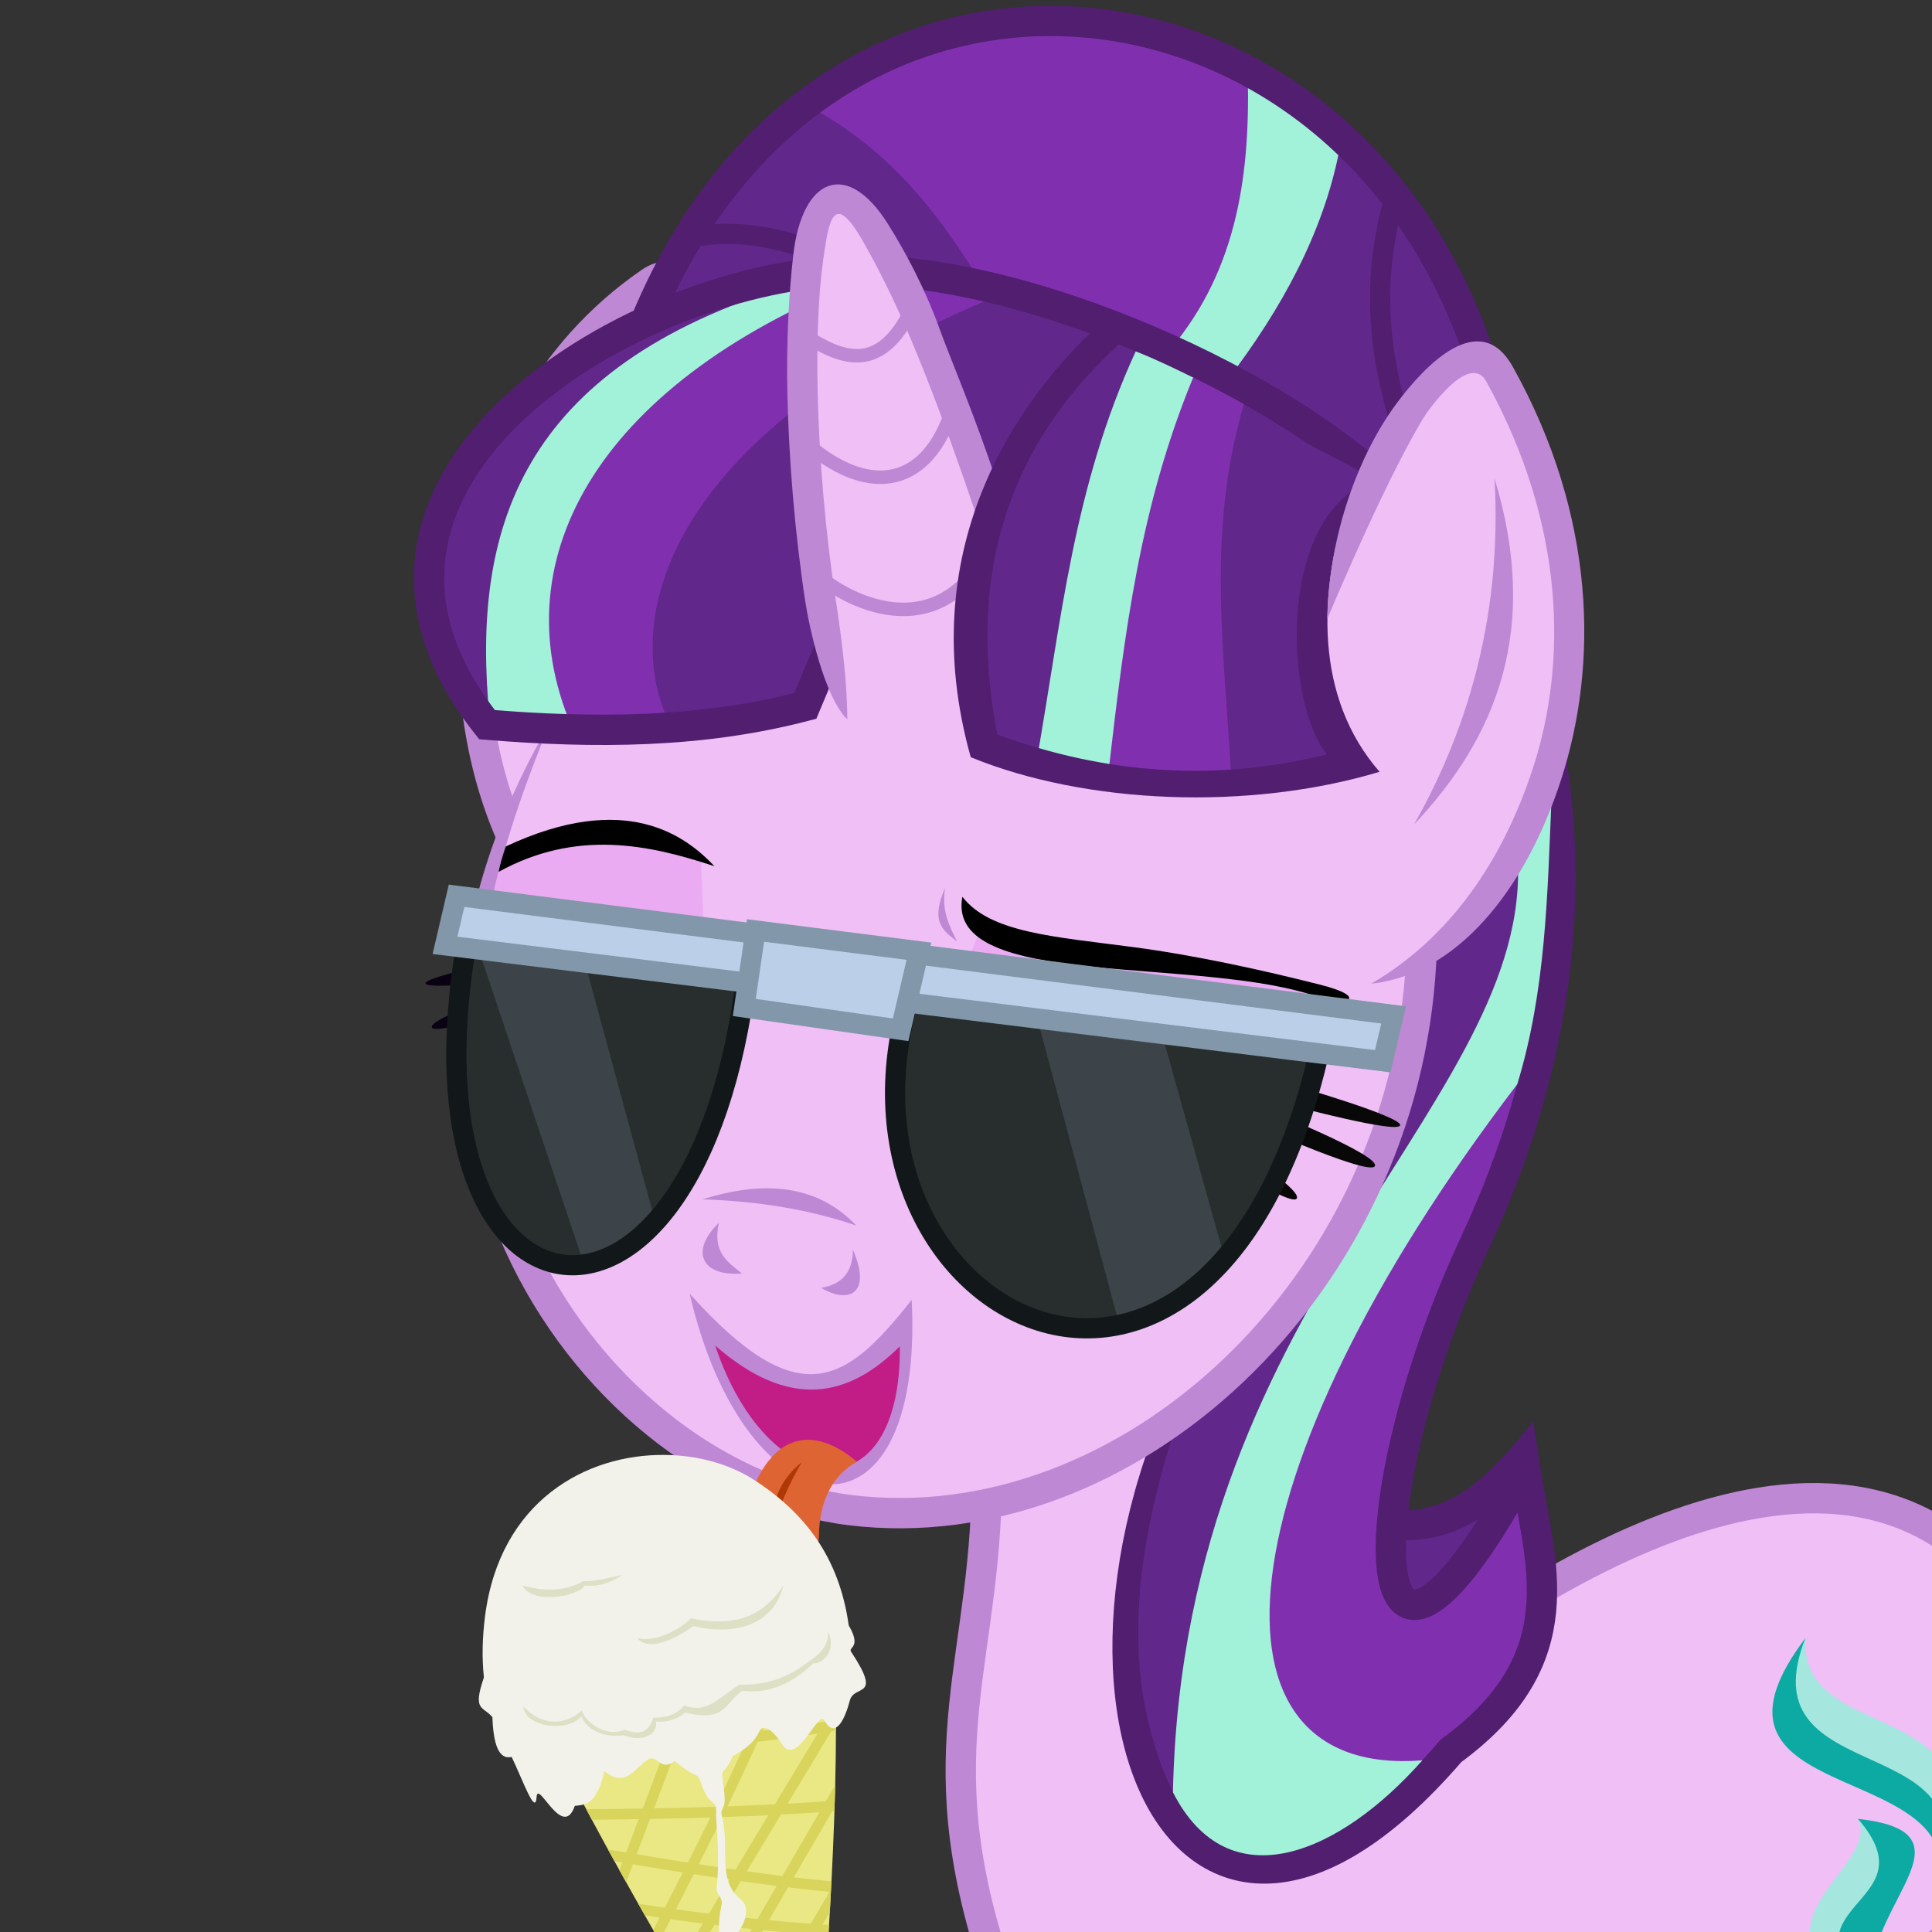 <?xml version="1.0" encoding="UTF-8"?>
<svg width="303.46mm" height="303.46mm" enable-background="new" version="1.1" viewBox="0 0 303.46 303.46" xmlns="http://www.w3.org/2000/svg">
<rect x="0" y="0" width="303.46" height="303.46" fill="#333333" stroke="none"/>
<defs>
<clipPath id="a">
<path d="m-886.09-281.38c-0.867 32.496 2.299 64.967 4.241 97.489 0.342 5.719 0.981 6.715 4.548 1.07 17.159-27.153 33.879-55.037 49.154-85.33z" fill="#e9e885"/>
</clipPath>
</defs>
<g transform="translate(352.1 38.263)">
<path d="m-236.31 39.085c-1.437-21.643-6.424-37.954-13.631-33.008-32.446 22.269-33.479 68.879-18.575 93.143" fill="#efbff6" stroke="#bf88d4" stroke-miterlimit="20" stroke-width="4.763"/>
<path d="m-197.16 197.23c-0.811 28.64-10.798 42.614 4.059 80.7 19.073 48.892 85.761 30.164 105.87 17.321l63.934-45.586c-12.515-76.398-65.665-53.237-97.473-31.431l-30.121-6.431 8.467-79.64" fill="#efbff6" stroke="#bf88d4" stroke-miterlimit="20" stroke-width="4.763"/>
<g transform="matrix(-1 0 0 1 -411.5 0)">
<path d="m-299.88 190.13c6.489 7.913 14.725 14.692 27.829 9.875l-4.866 30.663" fill="#62278b"/>
<path d="m-272.87 197.77c-12.918 4.327-19.983-3.695-27.34-12.761l-0.614 5.757c6.319 9.475 14.323 14.571 25.857 12.43z" color="#000000" fill="#511e70" solid-color="#000000"/>
<path d="m-302.15 76.102c-5.146 25.331-1.965 52.919 11.084 80.87 19.26 41.255 18.124 83.559-7.876 35.393-2.305 14.884-8.265 29.824 11.626 44.367 44.55 51.789 70.39-15.874 32.47-72.099-12.168-18.042-13.766-37.42-22.982-63.807" fill="#8030af" stroke="#511e70" stroke-miterlimit="20" stroke-width="4.763"/>
<path d="m-251.37 243.81 7.514-0.274c20.083-40.492-18.438-92.194-32.503-139.64l-23.653-12.294c-0.169 56.305 56.642 97.679 48.643 152.21z" fill="#62278b"/>
<path d="m-303.08 87.594c0.633 14.889 0.892 29.802 5.36 44.436 47.229 61.874 50.557 109.06 14.906 106.2 12.887 14.595 30.381 22.284 39.182 5.025-1.676-79.413-58.449-109.64-53.968-148.98z" fill="#a1f2d9"/>
</g>
<g>
<path d="m-127.46 44.325c-0.02 1.155-1.37 67.411-1.431 68.556-2.721 51.116-46.158 91.314-89.582 86.065-39.646-4.792-81.732-60.258-45.102-122.58" fill="#efbff6" stroke="#bf88d4" stroke-miterlimit="20" stroke-width="4.763"/>
<path d="m-275.97 110.78c1.302-11.982 5.638-24.355 10.687-36.506l22.778 3.368z" fill="#efbff6"/>
<path d="m-114.79 49.615c-0.448-92.669-106.92-117.25-137.58-33.073" fill="#62278b"/>
<path d="m-197.47 6.998c-6.858-11.25-14.675-21.897-28.254-28.915 22.362-12.889 46.093-17.132 72.477-4.63l-6.804 44.507z" fill="#8030af"/>
<path d="m-156.18-28.815c0.592 15.903-0.909 31.222-11.056 44.129l9.449 4.063c8.355-11.374 14.377-23.308 16.442-36.191z" fill="#a1f2d9"/>
</g>
<path d="m-114.79 49.615c-0.448-92.669-106.92-117.25-137.58-33.073" fill="none" stroke="#511e70" stroke-miterlimit="20" stroke-width="4.763"/>
<g>
<path d="m-210.92 37.481-14.7 35.146c-16.452 4.299-33.173 4.306-49.979 2.94-30.885-38.826 23.944-70.902 57.597-71.361 29.2-0.398 72.936 20.403 87.664 38.353" fill="#62278b"/>
<path d="m-227.76 6.478c-42.931 13.041-50.326 38.705-47.44 68.02l15.168 0.735c-2.618-29.726 19.207-50.55 45.102-69.891z" fill="#a1f2d9"/>
<path d="m-195.42 8.215c-50.378 20.634-59.465 49.674-51.783 66.617l-15.168 0.869c-11.295-26.619 4.849-54.451 46.973-70.559z" fill="#8030af"/>
</g>
<path d="m-217.32 4.73c-5.963-3.805-16.626-8.024-27.309-5.481" fill="none" stroke="#511e70" stroke-miterlimit="20" stroke-width="3.175"/>
<path d="m-210.92 37.481-14.7 35.146c-16.452 4.299-33.173 4.306-49.979 2.94-30.885-38.826 23.944-70.902 57.597-71.361 29.2-0.398 72.936 20.403 87.664 38.353" fill="none" stroke="#511e70" stroke-miterlimit="20" stroke-width="4.763"/>
<g transform="matrix(-1 0 0 1 -411.5 0)">
<path d="m-192.17 74.899c8.111-29.193 9.153-80.295 1.933-82.459-7.22-2.164-22.171 40.311-29.524 64.151" fill="#efbff6"/>
<path d="m-198.88-3.064c-2.672 4.256-5.816 10.048-8.266 16.912-2.372 6.647-17.48 41.242-10.34 43.445 3.66-11.867 9.227-28.41 14.734-41.613 2.753-6.601 5.643-12.301 7.908-16.221 4.586-7.936 5.269-2.987 6.133 3.008 0.768 5.335 1.059 12.754 0.875 21.014-0.228 10.221-1.193 21.768-2.835 32.469-1.012 6.595-1.819 13.332-1.81 18.776 3.631-3.521 6.022-14.723 6.6-18.527 1.643-10.803 2.577-22.321 2.806-32.612 0.188-8.435-0.263-16.004-0.922-21.791-1.391-12.22-8.461-15.091-14.885-4.859z" color="#000000" fill="#bf88d4" solid-color="#000000"/>
<g fill="none" stroke="#bf88d4" stroke-miterlimit="20" stroke-width="2.117">
<path d="m-202.6 10.324c5.155 10.407 11.109 7.714 17.132 3.903"/>
<path d="m-208.69 26.86c4.313 12.037 13.572 12.437 22.688 4.432"/>
<path d="m-215.64 46.241c7.896 17.706 22.704 10.209 27.715 5.887"/>
</g>
</g>
<g>
<path d="m-138.09 35.944c-8.061 10.583-13.074 32.806-1.604 45.77-19.653 5.639-38.923 4.382-57.864-2.806-4.55-21.924-3.721-43.52 19.899-63.584z" fill="#62278b"/>
<path d="m-164.6 21.082-10.031 62.503-14.633-2.405c3.909-22.152 5.748-42.942 15.553-64.252 3.276 1.287 6.223 2.745 9.111 4.154z" fill="#a1f2d9"/>
<path d="m-164.69 21.034c-8.325 20.181-10.729 39.712-13.284 61.816l19.243 0.668c-1.09-19.953-3.893-38.182 2.013-58.307-2.607-1.467-5.271-2.85-7.972-4.178z" fill="#8030af"/>
<path d="m-177.91 11.311 3.779 2.538c-22.5 19.113-25.415 42.214-21.312 63.265 17.029 6.217 34.192 7.466 51.752 3.129-6.18-7.816-7.607-32.943 3.754-41.221-5.441 16.021-5.522 32.428 4.529 43.942-20.564 6.17-46.164 5.097-64.215-2.293-9.026-32.133 6.454-55.937 21.713-69.359z" color="#000000" fill="#511e70" solid-color="#000000"/>
</g>
<path d="m-133.31-6.326c-4.8 17.887-0.165 31.764 4.914 45.452" fill="none" stroke="#511e70" stroke-miterlimit="20" stroke-width="3.175"/>
<g>
<path d="m-208.9 165.91c-10.253 12.951-17.537 18.338-34.875-0.97 8.796 37.965 36.899 41.515 34.875 0.97z" fill="#bf88d4"/>
<path d="m-210.76 173.2c-8.09 8.073-17.353 10.046-29-0.103 8.203 24.616 29.243 26.803 29 0.103z" fill="#c21c87"/>
<path d="m-217.5 191.33c-3.852 2.119-5.916 6.196-5.974 11.733-0.072 6.833-13.876 6.034-12.106-1.817 3.311-14.689 10.827-16.06 18.08-9.915z" fill="#df6433"/>
<path d="m-226.19 191.42c-2.072 3.563-3.565 7.126-4.652 10.689-0.138-3.994 0.941-7.678 4.652-10.689z" fill="#af3906"/>
</g>
<g transform="matrix(-1 0 0 1 -411.5 0)">
<path d="m-268.74 58.863c-3.466-24.927-20.156-49.264-26.192-38.353-25.535 46.159-1.066 91.198 19.818 95.703l-3.482-34.2z" fill="#efbff6"/>
<path d="m-297.02 19.357c-13.153 23.6-13.385 46.829-7.635 64.676 5.751 17.847 16.576 30.791 29.877 32.215-13.698-7.993-21.257-21.268-25.344-33.676-5.476-16.625-5.186-38.391 7.269-60.91 2.634-4.761 9.22 4.598 10.01 5.93 4.191 7.063 9.331 18.082 14.969 31.34-0.248-13.197-4.951-25.916-11.037-34.03-4.14-5.519-12.862-14.959-18.109-5.545z" color="#000000" fill="#bf88d4" solid-color="#000000"/>
<path d="m-281.52 91.22c-9.117-16.157-13.744-34.093-12.634-54.306-7.145 23.533-0.441 40.443 12.634 54.306z" fill="#bf88d4"/>
</g>
<g transform="matrix(-1 0 0 1 -116.87 0)">
<g>
<path d="m87.09 133.67c3.042 54.879-47.395 46.967-55.94-4.864z" fill="#fff"/>
<path d="m128.26 129.65 29.633-14.552c4.309 41.802-20.268 61.418-29.633 14.552z" fill="#fff"/>
<path d="m30.636 131.76c-1.291-4.376-3.08-9.574-3.317-13.748l54.306-9.459c3.029 8.528 6.883 16.293 5.358 29.038-17.798 5.292-35.551 4.745-56.346-5.831z" fill="#eaabf3"/>
<path d="m127.46 128.26c-3.259-10.547-2.84-21.213-2.315-31.882 9.556-4.855 20.062-4.699 30.989 0.05 1.911 4.768 2.107 9.817 3.159 14.585-10.517 16.398-22.244 19.963-31.833 17.248z" fill="#eaabf3"/>
<g fill="#080808">
<path d="m88.09 136.18c-21.202 6.087-39.513 0.306-56.24-3.919l0.695 3.076c12.109 3.52 39.001 10.929 53.777 3.373-0.095 6.561-0.573 11.747-1.974 18.003 2.214-5.506 4.014-12.35 3.744-20.533z"/>
<path d="m31.849 132.26s-17.037 4.932-16.536 6.251 17.231-3.175 17.231-3.175c0.209-1.26-0.209-2.185-0.695-3.076z"/>
<path d="m36.413 135.97s-18.048 7.21-17.132 8.93 21.878-7.789 21.878-7.789z"/>
<path d="m46.649 138.42s-16.111 9.84-15.098 11.559 19.463-10.831 19.463-10.831z"/>
</g>
<path d="m132.32 144.03c-2.448-4.4-4.834-10.479-5.458-16.012 11.643 2.007 22.134-6.615 30.895-15l0.298 3.406c-9.425 7.487-17.67 16.345-29.038 14.056 0.451 4.576 1.913 9.06 3.303 13.55z" fill="#080111"/>
<g fill="#0a0113">
<path d="m157.75 113.03s10.808 2.25 10.649 3.171-10.641-0.187-10.641-0.187z"/>
<path d="m155.94 117.77s11.934 4.018 11.459 5.332c-0.475 1.314-13.411-3.03-13.237-3.859z"/>
<path d="m150.02 122.28c3.707 1.168 12.02 6.794 11.483 8.045s-10.186-3.771-13.096-6.478z"/>
</g>
<path d="m27.814 116.42c-7.775 1.97-3.946 3.468-0.033 2.05 18.696-6.772 59.058-1.047 56.29-15.875-4.349 5.649-14.358 6.259-26.786 7.897-10.009 1.32-20.591 3.677-29.471 5.927z"/>
<path d="m86.783 101.21c2.467 5.598 0.079 6.808-1.885 8.4 1.203-2.417 2.482-4.784 1.885-8.4z" fill="#bf88d4"/>
<path d="m123.01 97.797c10.331-3.429 21.695-5.823 33.906 0.885-0.274-1.334-0.706-2.781-1.125-3.99-18.976-8.894-28.383-1.547-32.781 3.104z"/>
</g>
<g transform="rotate(3.178 -507.28 14666)">
<g>
<path d="m-779.41 117.58c20.785 75.798 83.345 39.183 65.294-10.477z" fill="#282e2e"/>
<path d="m-754.06 114.31-8.276 37.524 17.113 9.497 10.62-50.763z" fill="#3c4449"/>
<path d="m-689.7 102.43c13.212 66.255 59.814 56.128 43.592-7.577z" fill="#282e2e"/>
<path d="m-664.26 98.405-9.074 42.656 11.506 6.08 14.032-51.169z" fill="#3c4449"/>
</g>
<g stroke-miterlimit="20" stroke-width="3.175">
<path d="m-779.41 117.58c20.785 75.798 82.316 39.277 64.265-10.383z" fill="none" stroke="#121819"/>
<path d="m-689.7 102.43c11.463 64.943 58.036 54.794 43.592-7.577z" fill="none" stroke="#121819"/>
<path d="m-790.81 114.49 145.92-26.842 2.245 7.671-146.06 26.34z" fill="#bccfe9" stroke="#8297aa"/>
<path d="m-716.92 100.37 3.555 12.161 24.322-4.864-2.432-11.974z" fill="#bccfe9" stroke="#8297aa"/>
</g>
</g>
</g>
<g fill="#bf88d4">
<path d="m-217.63 154.22c-5.63-5.961-13.629-7.4-24.11-4.101 8.499 0.275 16.581 1.534 24.11 4.101z"/>
<path d="m-218.13 158.03c3.104 7.138-0.901 8.484-4.994 5.986 3.196-0.507 4.973-2.393 4.994-5.986z"/>
<path d="m-235.59 161.76c-6.575 0.507-8.025-3.696-3.605-7.938-1.028 4.755 1.493 6.152 3.605 7.938z"/>
</g>
<g transform="matrix(-.782 0 0 .782 -913.83 443.66)">
<path d="m-886.09-281.38c-0.867 32.496 2.299 64.967 4.241 97.489 0.342 5.719 0.981 6.715 4.548 1.07 17.159-27.153 33.879-55.037 49.154-85.33z" fill="#e9e885"/>
<path d="m-900.38-272.78c31.073 7.812 64.533 7.668 97.631 8.731l0.529 12.568c-35.763-0.587-71.526 0.368-107.29-4.498l3.175 19.976c28.751-0.653 57.503-6.473 86.254-11.112l-1.058 9.525c-33.079 7.265-65.125 10.192-96.441 10.054l3.44 15.346c28.257-2.458 56.589-6.098 85.196-14.155l-3.704 15.346c-24.784 6.741-50.714 7.748-77.258 5.689l-0.529 14.155c32.705 1.16 64.969-1.212 96.97-5.689l-34.66-101.2-16.801 1.191c13.413 37.27 28.661 73.922 40.481 111.52l-4.895-3.175c-17.649-33.398-41.628-75.293-53.71-112.71l-14.42 10.451 64.029 106.1-8.07 5.821-60.06-103.45-7.805 4.763c18.793 34.587 38.869 69.083 62.574 103.32l-9.657 2.381c-22.703-31.133-41.071-62.265-60.457-93.398" clip-path="url(#a)" fill="none" stroke="#d9d45b" stroke-miterlimit="20" stroke-width="2.117"/>
<g transform="matrix(-1 0 0 1 -1897.7 -2.619)">
<path transform="scale(.265)" d="m-3946.6-1212.9c-59.564-0.652-125.02 34.842-136.23 122.21-2.045 15.941-2.469 31.496-0.859 46.434-8.84 25.796-0.754 21.402 6.434 30.146 0.671 19.386 4.472 32.61 14.582 30.111 8.667 18.026 18.022 44.979 18.912 30.43 0.847-13.857 19.795 33.184 28.976 6.66 8.426-0.761 16.861-1.457 22.359-26.287 17.449 13.724 23.144-3.9 34.252-9.385 5.566-2.748 9.205 9.968 18.934 1.658 5.835 4.855 11.526 8.846 16.916 11.059 3.623 1.487 3.228 13.776 12.613 20.855 3.165 2.387 1.75 7.59 1.988 10.695 1.408 18.4 2.377 36.702 0.352 54.117-0.457 3.932 4.915 6.811 3.875 11.875-11.812 57.49 31.359 9.602 14.625-3.5-18.662-14.612-7.932-39.657-14.76-64.852-0.684-2.525 1.976-5.319 2.285-8.284 0.881-8.46-3.053-22.047-1.125-23.964 2.666-2.651 5.136-6.462 7.375-11.65 7.729-4.51 15.326-8.852 19.934-18.381 3.87-8.003 12.959 1.703 17.918 10.092 11.433 15.578 27.033-26.78 31.445-18.969 8.901 15.759 16.305-2.782 19.447-14.867 3.332-12.815 25.084-0.563 0.994-37.006-2.513-3.802 8.254-2.738-1.809-19.971-7.262-51.832-33.444-85.536-71.664-110.26-18.521-11.979-42.62-18.697-67.77-18.973z" fill="#f2f2eb"/>
<g fill="#dee0c6" shape-rendering="auto">
<path d="m-1013-285.88c-0.01 2.259-1.004 4.033-3.772 5.799-4.917 3.973-9.629 4.934-14.154 4.783-5.53 3.953-6.821 5.521-11.031 4.236-1.839 2.128-4.224 2.461-6.177 2.419-1.294 3.697-3.371 3.205-5.807 2.418-3.934 1.787-8.328-2.064-8.516-3.897-4.492 3.941-9.186 2.152-11.801-0.797 0.16 4.018 8.659 5.461 11.681 2.003 0.93 2.706 4.571 4.348 8.432 3.802 4.12 1.597 7.036-0.389 6.515-2.795 1.574 0.301 4.063-0.173 5.868-1.762 8.163 2.03 7.923-1.939 11.496-4.37 6.362 0.828 11.035-2.497 14.258-5.52 1.946 0.105 4.678-2.507 3.007-6.321z" color="#000000" image-rendering="auto" solid-color="#000000"/>
<path d="m-1022-295.22c-5.346 8.053-12.433 7.826-18.615 6.624-3.322 3.205-8.097 4.782-10.825 3.935 2.785 3.377 9.47-1 11.322-2.392 4.076 1.125 15.464 2.248 18.118-8.166z" color="#000000" image-rendering="auto" solid-color="#000000"/>
<path d="m-1062.2-296.1c-3.929 2.362-8.85 1.92-12.256 0.88 1.964 3.927 11.05 2.28 12.559 0.047 3.581 0.27 5.783-1.009 7.51-2.117-2.692 0.455-5.59 1.407-7.813 1.191z" color="#000000" image-rendering="auto" solid-color="#000000"/>
</g>
</g>
</g>
<g transform="matrix(.363 .02 -.02 .363 -3701.7 -1707.7)">
<path d="m10313 4886.4c14.984 3.951 29.968 0.422 44.952-9.091-6.493 16.818-0.99 30.636 8.586 43.437-16.775-2.626-31.536-0.216-42.931 10.607 0.728-16.202-1.925-31.438-10.607-44.952z" fill="#fff"/>
<path d="m10333 4858.6c-3.579 20.914-9.048 36.158-16.667 44.952 12.125 7.455 20.076 26.041 28.284 43.942 1.967-16.778 1.25-34.898 18.688-43.942-16.996-7.324-25.379-24.217-30.305-44.952z" fill="#b067ba"/>
<path d="m10297 4818.7c11.902 21.232-55.136 49.497 12.862 80.075-19.76-35.786 36.882-73.369-12.862-80.075z" fill="#a5e7df"/>
<path d="m10297 4818.7c35.546 36.78-37.997 37.475 12.862 80.075-17.679-36.653 45.386-76.912-12.862-80.075z" fill="#0caaa3"/>
<path d="m10270 4742c-1.182 48.662 83.208 21.163 63.928 94.643-5.143-44.113-112.32-22.59-63.928-94.643z" fill="#0caaa3"/>
<path d="m10270 4742c0.05 47.958 88.158 18.335 63.928 94.643 12.979-59.209-85.7-28.687-63.928-94.643z" fill="#a5e7df"/>
</g>
</g>
</svg>
